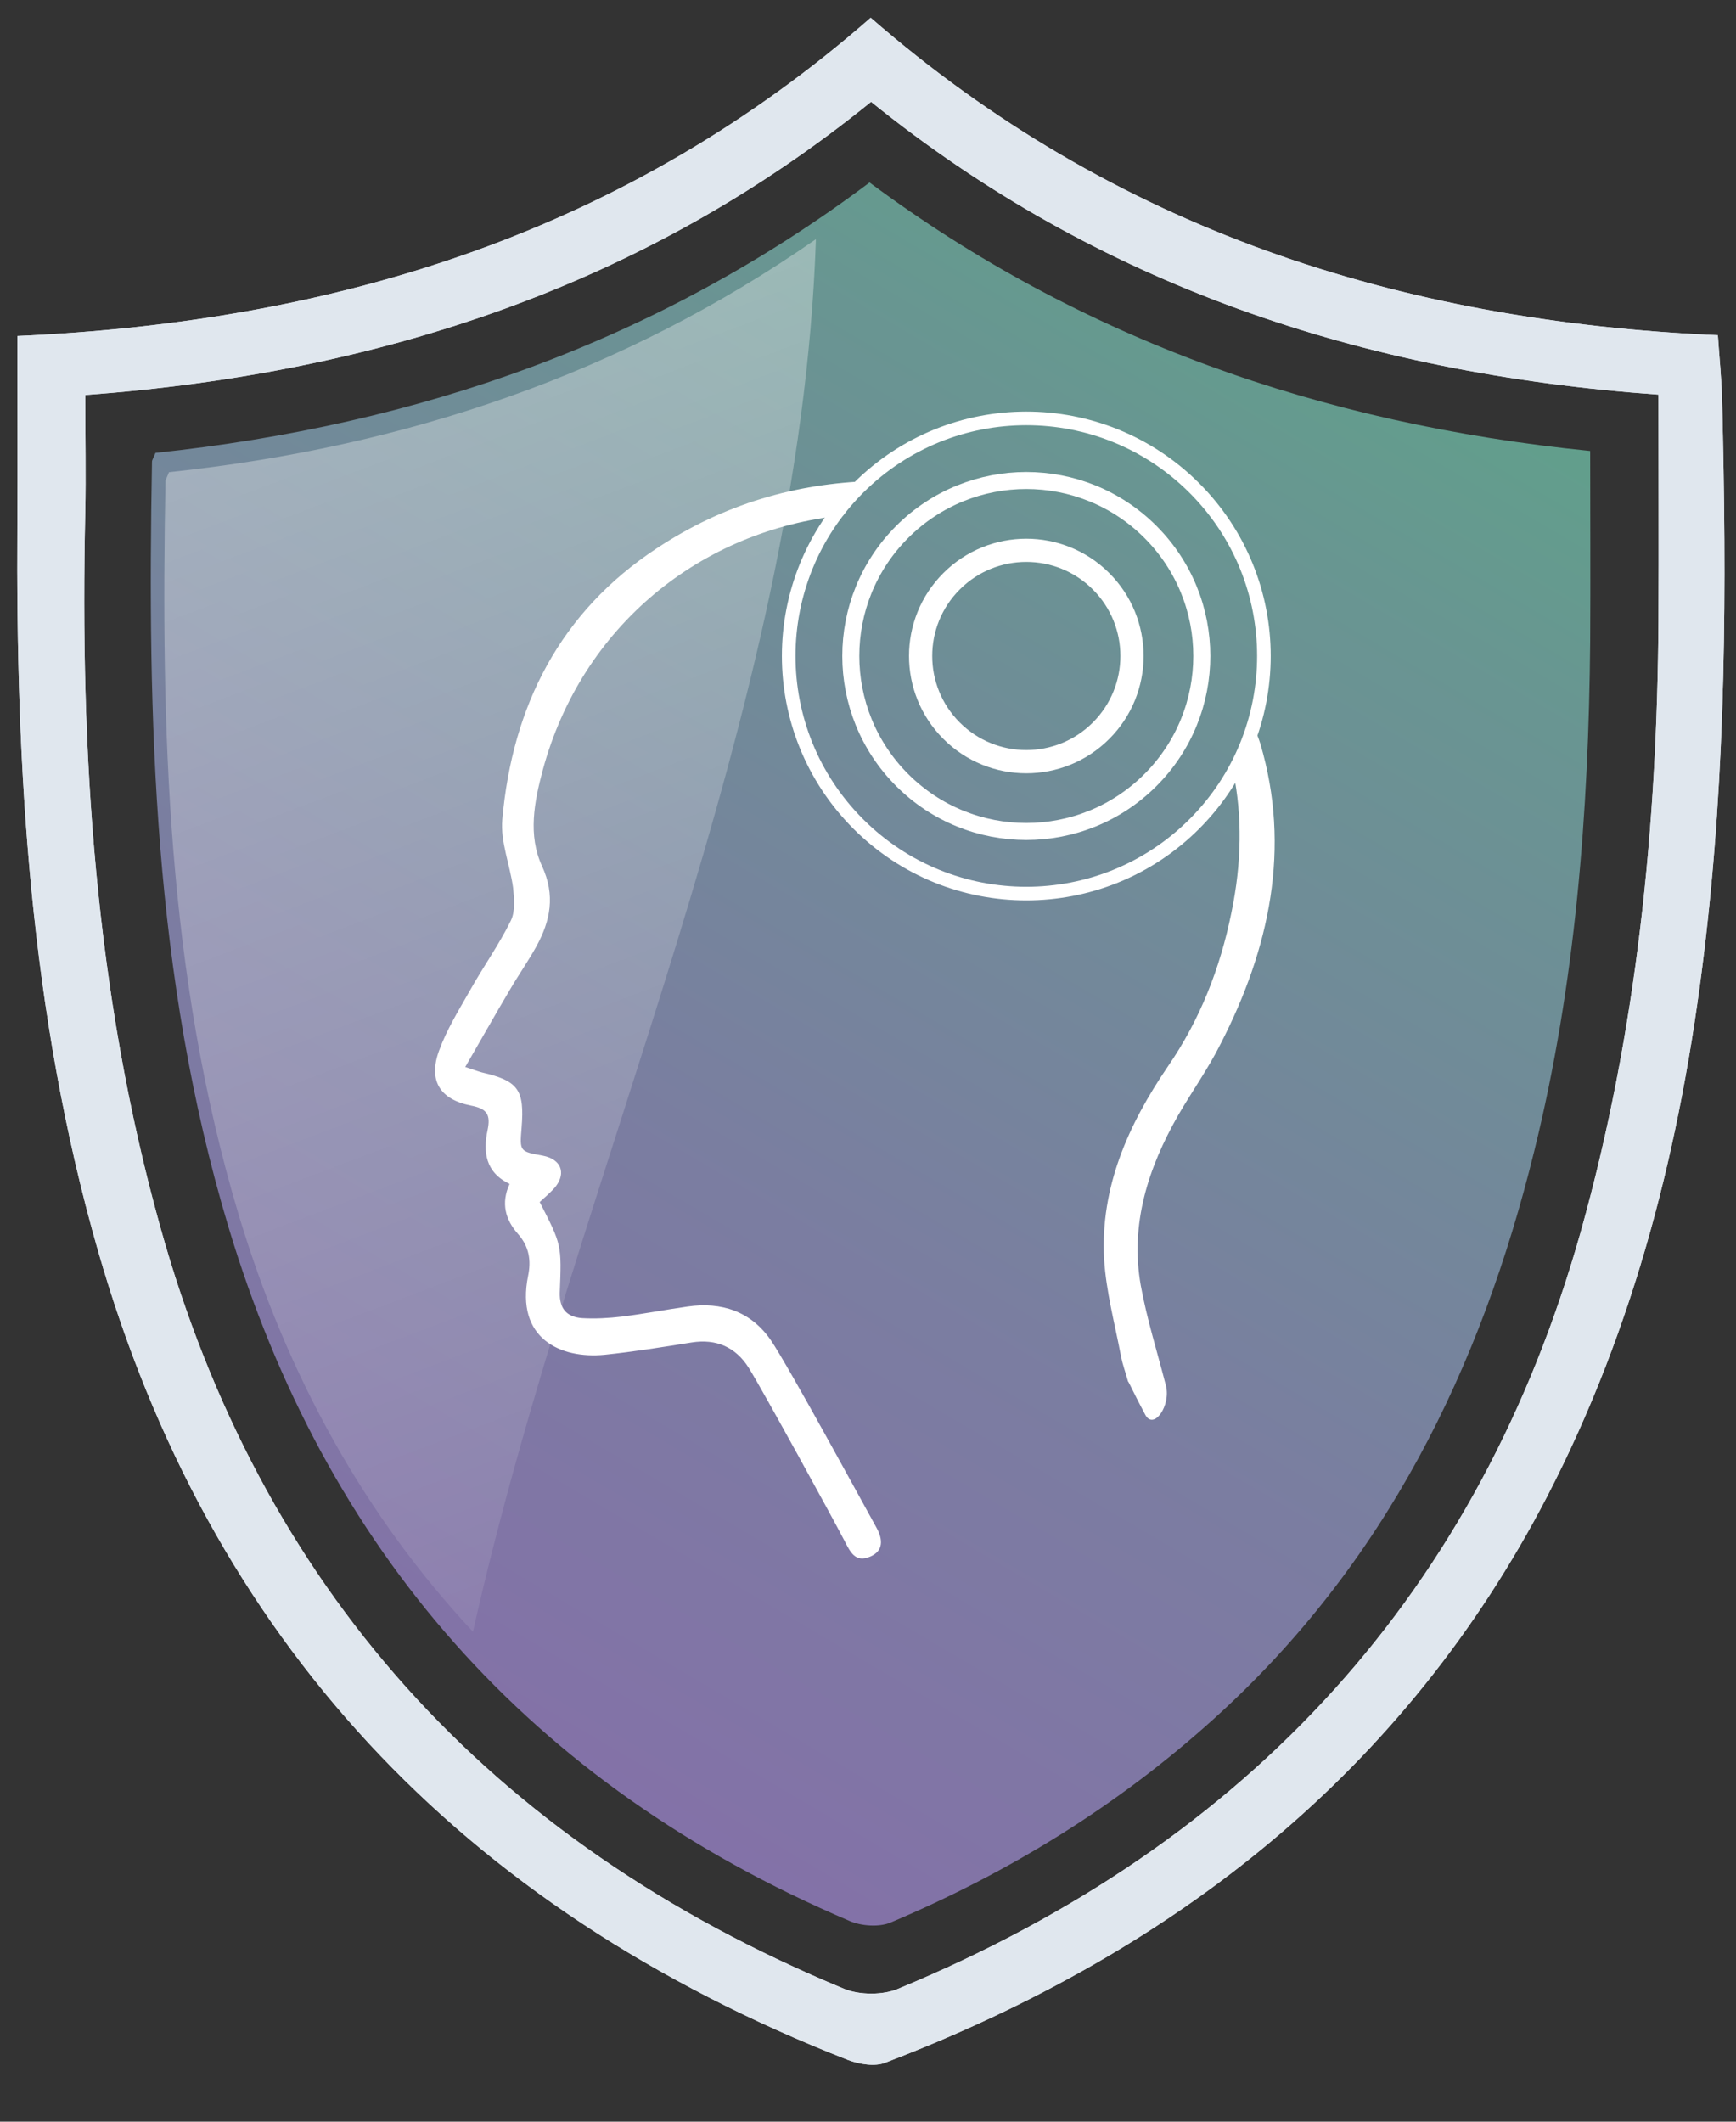 <?xml version="1.0" encoding="utf-8"?>
<!-- Generator: Adobe Illustrator 21.1.0, SVG Export Plug-In . SVG Version: 6.00 Build 0)  -->
<svg version="1.1" id="Layer_1" xmlns="http://www.w3.org/2000/svg" xmlns:xlink="http://www.w3.org/1999/xlink" x="0px" y="0px"
	 viewBox="0 0 450 550" style="enable-background:new 0 0 450 550;" xml:space="preserve">
<rect x="0" y="0" width="450" height="550" fill="#333333" stroke="none"/>
<style type="text/css">
	.st0{clip-path:url(#SVGID_2_);fill:#E0E7EE;}
	.st1{fill:url(#SVGID_3_);}
	.st2{opacity:0.6;fill:url(#SVGID_4_);}
	.st3{fill:#FFFFFF;}
	.st4{fill:none;stroke:#FFFFFF;stroke-width:3.529;stroke-miterlimit:10;}
	.st5{fill:none;stroke:#FFFFFF;stroke-width:4.411;stroke-miterlimit:10;}
	.st6{fill:none;stroke:#FFFFFF;stroke-width:6.017;stroke-miterlimit:10;}
</style>
<g>
	<g>
		<g>
			<g>
				<defs>
					<path id="SVGID_1_" d="M218.9,515.6C126.2,477.2,67.4,410.9,41.5,317.9c-16.9-60.7-20.8-122.7-19.4-185.1
						c0.2-9.7,0-19.5,0-30.4c76.7-5.7,145.1-28.5,203.7-76c58.7,47.4,127,70.4,204.1,75.9c0,19.8,0.1,39,0,58.2
						c-0.3,53.8-5.6,107-20.2,159c-26.1,92.4-85,158-177,196.1c-1.9,0.8-4.4,1.2-6.8,1.2C223.3,516.8,220.9,516.4,218.9,515.6
						 M4.5,87.1c0,17.1,0.1,33,0,48.9c-0.4,63.5,3.2,126.5,20.9,188.2C54.2,424.6,119,494.5,219.8,534c2.9,1.1,7,1.8,9.7,0.7
						c75.8-29,134.8-76,171.5-146.7c23-44.4,34.8-91.9,40.7-140.9c5.8-47.6,5.9-95.3,4.7-143.1c-0.1-5.5-0.7-11-1.1-17.1
						c-82.9-3.6-156.9-27.7-219.6-82.3C163,59.5,88.6,83.4,4.5,87.1"/>
				</defs>
				<use xlink:href="#SVGID_1_"  style="overflow:visible;fill:#E0E7EE;"/>
				<clipPath id="SVGID_2_">
					<use xlink:href="#SVGID_1_"  style="overflow:visible;"/>
				</clipPath>
				<rect x="4.1" y="4.6" class="st0" width="443.5" height="531.2"/>
			</g>
			<linearGradient id="SVGID_3_" gradientUnits="userSpaceOnUse" x1="-10.747" y1="612.662" x2="406.105" y2="-95.325">
				<stop  offset="0" style="stop-color:#8A69AD"/>
				<stop  offset="0.2" style="stop-color:#866EAA"/>
				<stop  offset="0.44" style="stop-color:#7B7DA1"/>
				<stop  offset="0.7" style="stop-color:#699592"/>
				<stop  offset="0.972" style="stop-color:#50B67D"/>
				<stop  offset="0.999" style="stop-color:#4DBA7B"/>
			</linearGradient>
			<path class="st1" d="M40.3,117.4c-0.5,1.3-0.9,1.8-0.9,2.3c-1.2,66.8,0.3,133.3,19.8,198.3c25.1,83.5,77.6,144.4,161.1,180
				c3,1.3,7.6,1.6,10.5,0.4c31-13.1,59-30.4,83.7-52.7c44.7-40.3,69.4-91.2,83.2-147.3c10.7-43.3,14.1-87.6,14.5-132
				c0.1-16.4,0-32.8,0-49.5c-69.8-7-132.2-29-186.8-69.6C170.4,88.6,108.4,110.2,40.3,117.4"/>
			<linearGradient id="SVGID_4_" gradientUnits="userSpaceOnUse" x1="250.44" y1="489.738" x2="-8.644" y2="-194.15">
				<stop  offset="2.985126e-03" style="stop-color:#FFFFFF;stop-opacity:0"/>
				<stop  offset="0.999" style="stop-color:#FFFFFF"/>
			</linearGradient>
			<path class="st2" d="M43.8,122.4c-0.5,1.3-0.8,1.8-0.9,2.2c-1.2,64.2,0.3,128,19,190.4c12.7,42.2,32.9,78.2,60.7,108
				c26.7-119.1,84.7-237.3,88.9-361C161.2,97,105.1,115.9,43.8,122.4z"/>
		</g>
	</g>
	<g>
		<path class="st3" d="M296.9,366.8c2.2,4,6.7-2.5,5.3-7.7c-2.2-8.6-4.9-17.1-6.5-25.9c-2.8-15.9,1.9-30.4,9.7-44.1
			c3.6-6.2,7.8-12.1,11-18.5c12.7-24.7,18.3-50.8,10.3-77.8c-0.4-1.3-0.9-2.4-1.3-3.7c-1.5,3.9-3.4,7.6-5.7,11.1
			c2.3,11.3,2.2,23.4-0.5,36.4c-2.9,14.3-8.1,27.7-16.5,39.9c-10.2,15-17.5,31.2-16.5,49.8c0.5,8.5,2.8,16.9,4.4,25.4
			c0.4,2,1.1,3.9,1.8,6.4C292.6,358.2,294.1,361.6,296.9,366.8z"/>
		<path class="st3" d="M199.8,347.4c-5.1-7.4-12.7-10-21.6-8.7c-5.7,0.8-11.3,1.9-17,2.6c-3.4,0.4-6.9,0.6-10.3,0.4
			c-4.2-0.3-5.9-2.7-5.8-6.6c0.5-12.4,0.5-12.4-5.2-23.5c1.4-1.3,3-2.6,4.2-4.1c2.7-3.6,1.2-7-3.3-7.9c-6.1-1.1-6.1-1.1-5.6-7.2
			c0.8-9.9-0.8-12.2-10.3-14.4c-1.1-0.3-2.1-0.7-4.3-1.4c4-6.9,7.7-13.5,11.5-19.9c2.2-3.8,4.8-7.5,6.9-11.3
			c3.7-6.7,5-13.3,1.5-20.9c-3.7-8-2-16.7,0.2-24.9c10.1-37.3,41-62.3,77.9-66c2.1-3.2,4.6-6.2,7.3-8.9
			c-19.5,0.6-38.2,5.9-55.6,17.4c-25.1,16.5-37.5,40.9-40.1,70.4c-0.5,5.7,2,11.7,2.8,17.6c0.3,2.8,0.6,6.2-0.6,8.6
			c-3.1,6.3-7.2,12-10.6,18.1c-2.9,5.1-6,10.1-8,15.6c-2.8,7.7,0.2,12.6,8.3,14.2c4.2,0.8,5.1,2.4,4.3,6.3c-1.2,5.7-0.6,11,5.7,14
			c-2.3,5-1.1,9.3,2.2,13c2.9,3.3,3.4,6.9,2.6,10.8c-3.3,16.3,8.4,21.6,19.8,20.5c7.6-0.8,15.1-2,22.6-3.2c6.4-1,11.4,1.2,14.8,6.6
			c3.5,5.6,21.8,39,24.8,44.8c1.5,2.9,2.8,5.8,6.7,4.1c3.5-1.5,3.2-4.5,1.7-7.3C223.2,388.8,204.3,354,199.8,347.4z"/>
	</g>
	
		<ellipse transform="matrix(0.707 -0.707 0.707 0.707 -42.288 237.994)" class="st4" cx="266.1" cy="170" rx="61.6" ry="61.6"/>
	
		<ellipse transform="matrix(0.707 -0.707 0.707 0.707 -42.288 237.994)" class="st5" cx="266.1" cy="170" rx="45.5" ry="45.5"/>
	
		<ellipse transform="matrix(0.707 -0.707 0.707 0.707 -42.288 237.994)" class="st6" cx="266.1" cy="170" rx="27.4" ry="27.4"/>
</g>
</svg>
